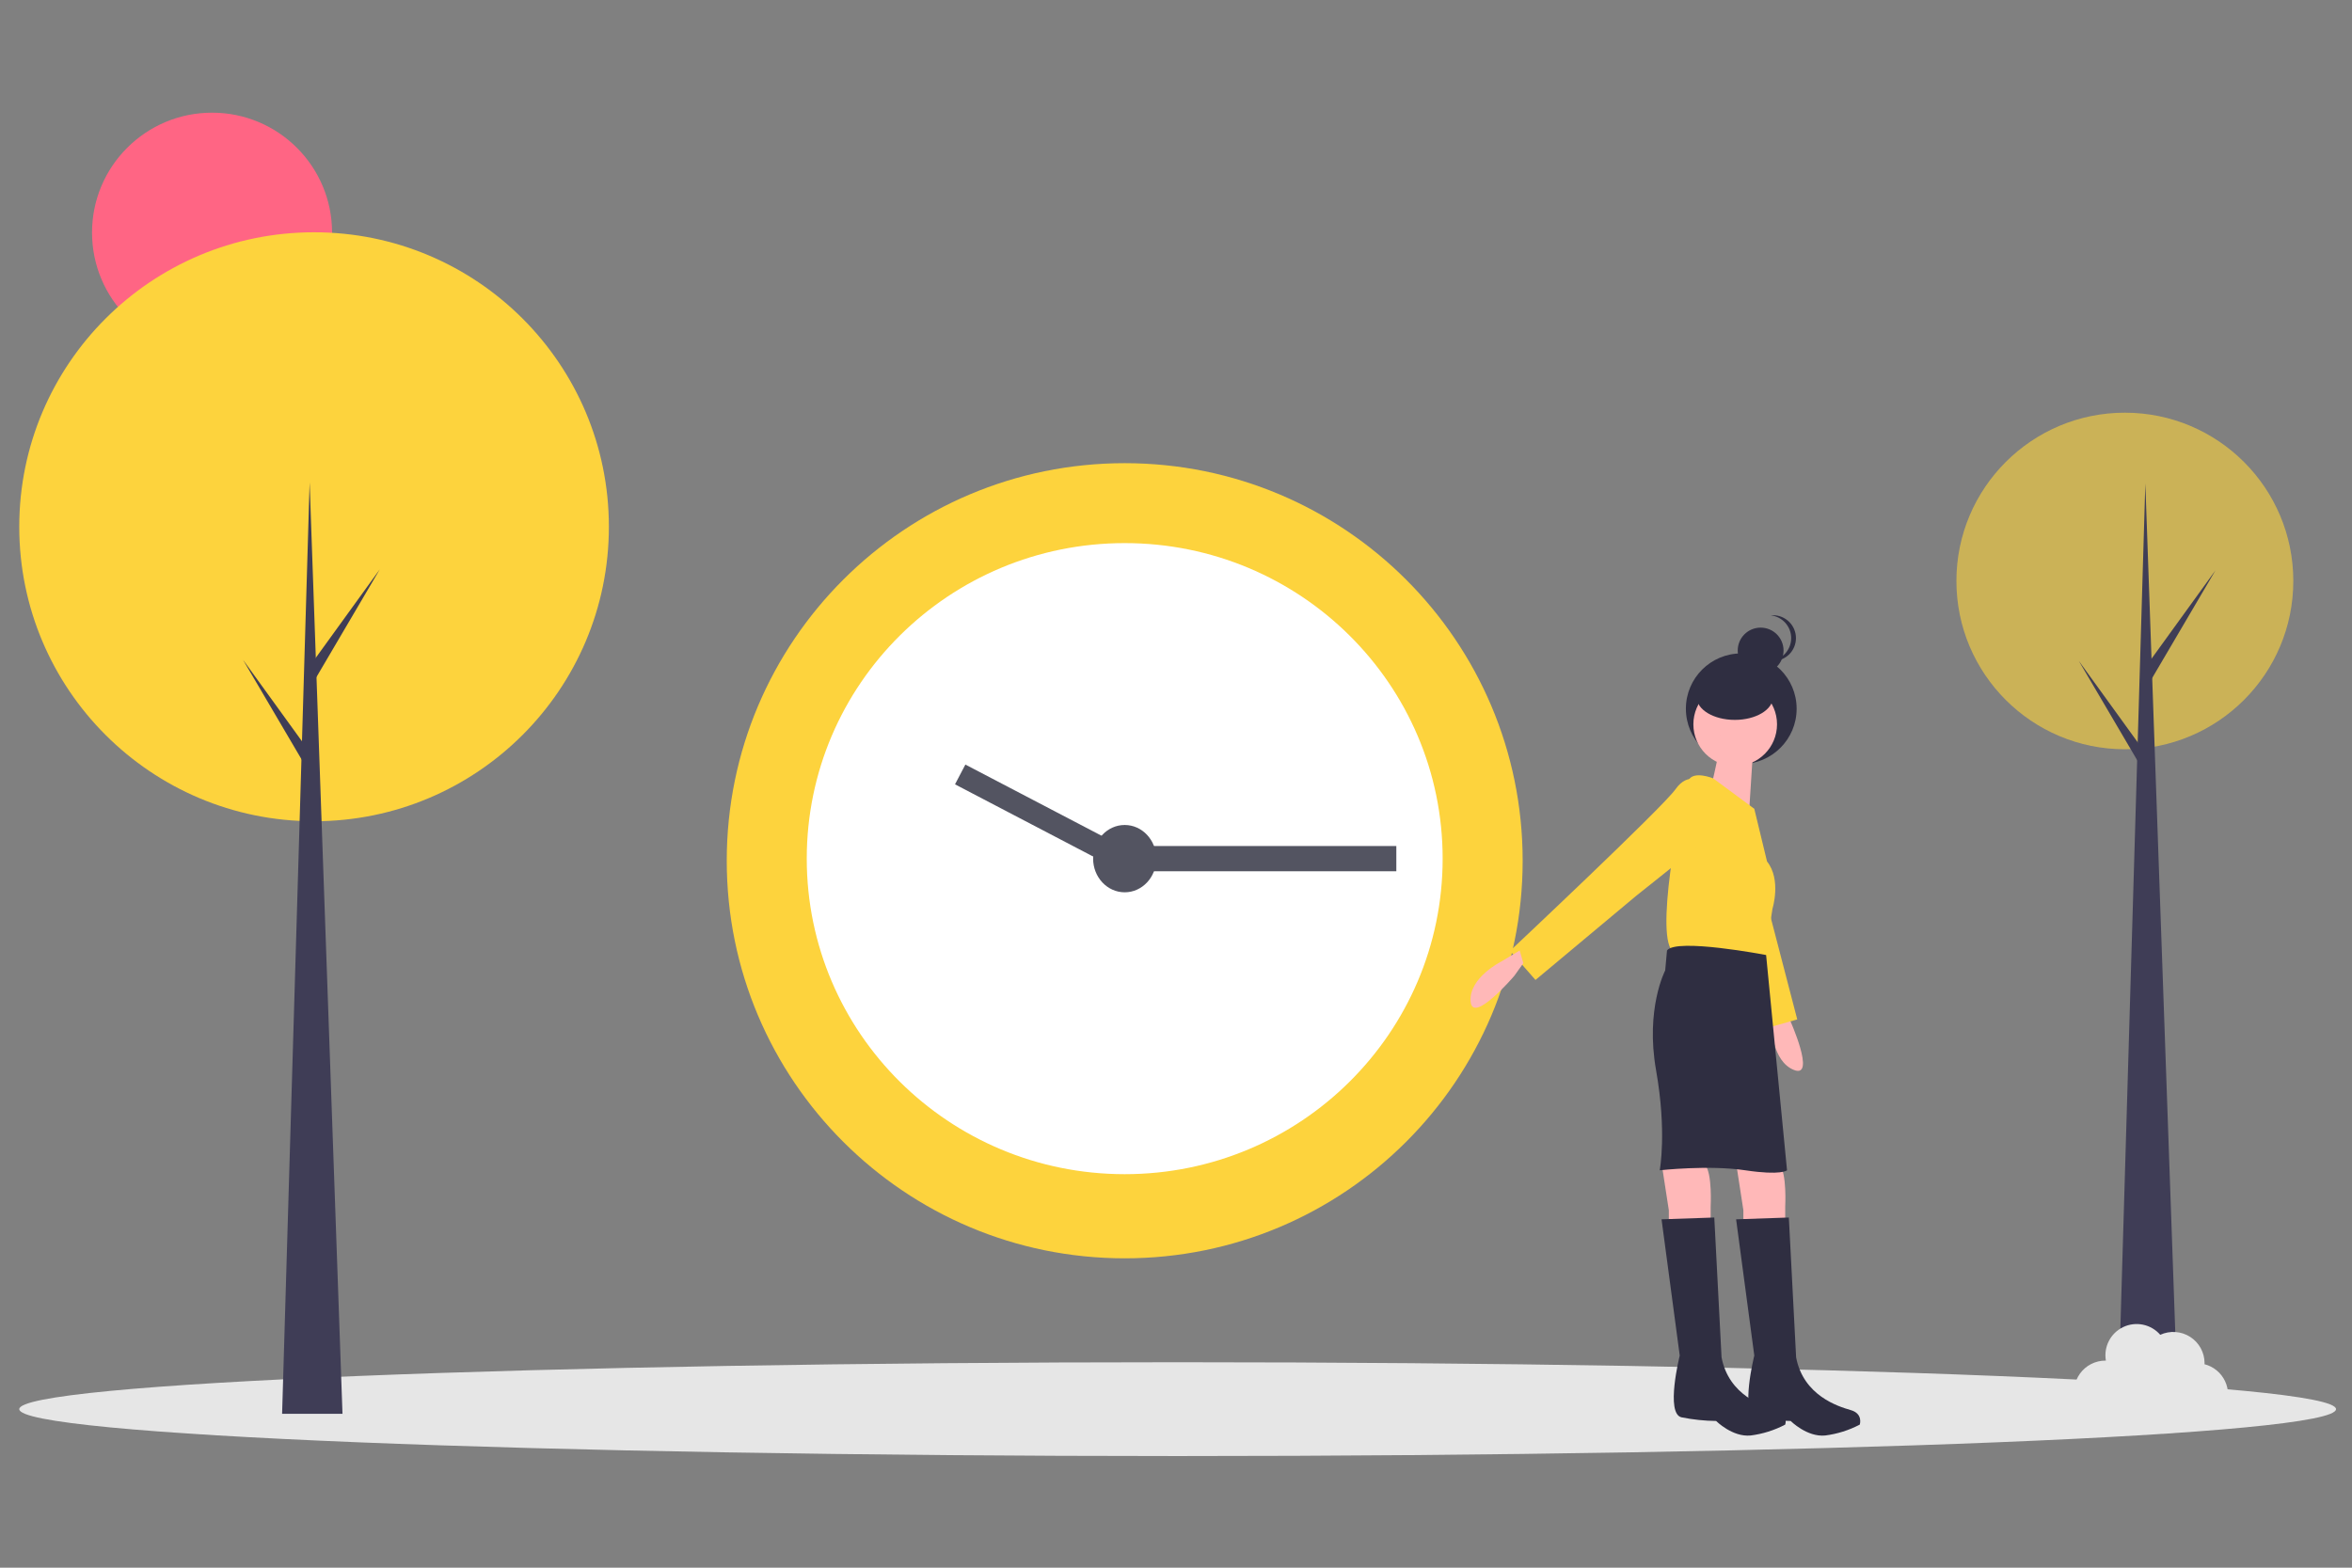 <svg width="480" height="320" viewBox="0 0 480 320" fill="none" xmlns="http://www.w3.org/2000/svg">
<rect x="0" y="0" width="480" height="320" fill="#808080" stroke="none"/>
<path d="M43.276 71.941C56.802 71.941 67.768 60.985 67.768 47.47C67.768 33.956 56.802 23 43.276 23C29.749 23 18.783 33.956 18.783 47.47C18.783 60.985 29.749 71.941 43.276 71.941Z" fill="#FF6584"/>
<path d="M240.336 297.214C370.899 297.214 476.742 292.927 476.742 287.639C476.742 282.35 370.899 278.063 240.336 278.063C109.773 278.063 3.93 282.35 3.93 287.639C3.93 292.927 109.773 297.214 240.336 297.214Z" fill="#E6E6E6"/>
<path d="M64.096 167.636C97.325 167.636 124.262 140.723 124.262 107.524C124.262 74.325 97.325 47.412 64.096 47.412C30.867 47.412 3.93 74.325 3.93 107.524C3.93 140.723 30.867 167.636 64.096 167.636Z" fill="#FDD33D"/>
<path d="M433.646 152.941C452.632 152.941 468.023 137.56 468.023 118.59C468.023 99.618 452.632 84.239 433.646 84.239C414.659 84.239 399.268 99.618 399.268 118.59C399.268 137.56 414.659 152.941 433.646 152.941Z" fill="#FDD33D" fill-opacity="0.6"/>
<path d="M69.896 288.585H57.572L63.19 98.471L69.896 288.585Z" fill="#3F3D56"/>
<path d="M64.277 134.502L77.507 116.215L64.096 139.028L62.646 136.494L64.277 134.502Z" fill="#3F3D56"/>
<path d="M62.827 152.97L49.598 134.684L63.009 157.496L64.459 154.962L62.827 152.97Z" fill="#3F3D56"/>
<path d="M444.528 288.784H432.206L437.824 98.671L444.528 288.784Z" fill="#3F3D56"/>
<path d="M438.91 134.701L452.14 116.415L438.729 139.229L437.28 136.693L438.91 134.701Z" fill="#3F3D56"/>
<path d="M437.46 153.17L424.232 134.883L437.643 157.696L439.093 155.162L437.46 153.17Z" fill="#3F3D56"/>
<path d="M363.714 205.366L365.269 208.154C365.269 208.154 370.671 220.146 366.153 218.418C361.633 216.69 361.473 209.229 361.473 209.229L361.049 204.926L363.714 205.366Z" fill="#FFB8B8"/>
<path d="M355.36 155.958C361.6 155.958 366.661 150.903 366.661 144.667C366.661 138.432 361.6 133.377 355.36 133.377C349.118 133.377 344.059 138.432 344.059 144.667C344.059 150.903 349.118 155.958 355.36 155.958Z" fill="#2F2E41"/>
<path d="M354.308 237.398L355.792 247.038V250.004H364.328V246.296C364.328 246.296 364.699 239.622 363.215 237.768C361.73 235.914 354.308 237.398 354.308 237.398Z" fill="#FFB8B8"/>
<path d="M339.091 237.398L340.576 247.038V250.004H349.112V246.296C349.112 246.296 349.483 239.622 347.999 237.768C346.514 235.914 339.091 237.398 339.091 237.398Z" fill="#FFB8B8"/>
<path d="M344.835 159.957C344.835 159.957 341.553 161.686 343.795 165.619C346.038 169.552 359.194 210.238 359.194 210.238L366.785 208.085L360.091 182.354L356.257 166.182L344.835 159.957Z" fill="#FDD33D"/>
<path d="M354.122 156.378C358.837 156.378 362.658 152.56 362.658 147.85C362.658 143.139 358.837 139.321 354.122 139.321C349.408 139.321 345.587 143.139 345.587 147.85C345.587 152.56 349.408 156.378 354.122 156.378Z" fill="#FFB8B8"/>
<path d="M358.019 149.148L356.905 166.575L349.113 161.013C349.113 161.013 351.71 150.631 350.967 149.889L358.019 149.148Z" fill="#FFB8B8"/>
<path d="M358.019 165.092L349.623 158.88C349.623 158.88 345.772 157.306 344.658 159.159C343.545 161.013 337.978 188.452 340.947 193.643C340.947 193.643 356.906 196.98 360.246 195.126L361.731 185.485C361.731 185.485 363.586 179.553 360.617 175.845L358.019 165.092Z" fill="#FDD33D"/>
<path d="M347.508 159.613C347.508 159.613 344.539 157.389 341.942 161.097C339.343 164.804 308.168 194.098 308.168 194.098L313.365 200.031L333.777 182.974L346.766 172.591L347.508 159.613Z" fill="#FDD33D"/>
<path d="M360.431 194.941C360.431 194.941 342.06 191.418 340.205 194.014L339.834 198.093C339.834 198.093 335.751 205.879 337.978 218.486C340.205 231.094 338.72 238.88 338.72 238.88C338.72 238.88 348.741 237.767 356.164 238.88C363.585 239.993 364.699 238.88 364.699 238.88L360.431 194.941Z" fill="#2F2E41"/>
<path d="M365.07 248.522L354.308 248.891L358.019 276.701C358.019 276.701 355.05 288.567 358.39 289.309C360.712 289.777 363.073 290.026 365.441 290.051C365.441 290.051 368.782 293.387 372.493 293.016C374.957 292.702 377.346 291.949 379.544 290.792C379.544 290.792 380.286 288.567 377.689 287.825C375.091 287.084 368.039 284.859 366.555 277.072L365.07 248.522Z" fill="#2F2E41"/>
<path d="M349.855 248.522L339.091 248.891L342.803 276.701C342.803 276.701 339.834 288.567 343.173 289.309C345.496 289.777 347.857 290.026 350.226 290.051C350.226 290.051 353.565 293.387 357.277 293.016C359.741 292.702 362.129 291.949 364.329 290.792C364.329 290.792 365.07 288.567 362.473 287.825C359.874 287.084 352.823 284.859 351.338 277.072L349.855 248.522Z" fill="#2F2E41"/>
<path d="M359.312 137.456C361.895 137.456 363.989 135.364 363.989 132.785C363.989 130.204 361.895 128.112 359.312 128.112C356.73 128.112 354.637 130.204 354.637 132.785C354.637 135.364 356.73 137.456 359.312 137.456Z" fill="#2F2E41"/>
<path d="M365.548 130.253C365.548 129.098 365.12 127.984 364.345 127.127C363.572 126.269 362.508 125.727 361.359 125.607C361.52 125.59 361.683 125.582 361.846 125.582C363.086 125.582 364.275 126.074 365.152 126.95C366.029 127.826 366.521 129.014 366.521 130.253C366.521 131.493 366.029 132.681 365.152 133.557C364.275 134.433 363.086 134.926 361.846 134.926C361.683 134.926 361.52 134.917 361.359 134.901C362.508 134.779 363.572 134.239 364.345 133.38C365.12 132.522 365.548 131.408 365.548 130.253Z" fill="#2F2E41"/>
<path d="M354.044 146.946C358.349 146.946 361.838 144.854 361.838 142.273C361.838 139.693 358.349 137.601 354.044 137.601C349.741 137.601 346.252 139.693 346.252 142.273C346.252 144.854 349.741 146.946 354.044 146.946Z" fill="#2F2E41"/>
<path d="M449.9 278.469C449.902 278.4 449.911 278.332 449.911 278.263C449.912 277.193 449.644 276.141 449.132 275.202C448.619 274.262 447.878 273.467 446.977 272.89C446.076 272.311 445.044 271.97 443.977 271.895C442.908 271.82 441.839 272.015 440.866 272.462C439.953 271.409 438.721 270.685 437.356 270.399C435.991 270.114 434.571 270.284 433.311 270.882C432.053 271.481 431.026 272.475 430.387 273.713C429.747 274.951 429.532 276.364 429.775 277.736C429.742 277.735 429.711 277.731 429.678 277.731C428.661 277.729 427.658 277.97 426.753 278.434C425.847 278.897 425.066 279.571 424.474 280.397C423.882 281.223 423.495 282.178 423.347 283.183C423.199 284.188 423.293 285.215 423.622 286.177C423.95 287.138 424.504 288.007 425.236 288.712C425.97 289.417 426.86 289.938 427.834 290.229C428.808 290.521 429.838 290.576 430.838 290.39C431.838 290.204 432.779 289.782 433.583 289.159C434.09 290.147 434.847 290.984 435.776 291.59C436.707 292.196 437.78 292.549 438.888 292.615C439.997 292.68 441.103 292.456 442.098 291.963C443.094 291.47 443.943 290.727 444.563 289.806C445.324 290.36 446.196 290.737 447.119 290.914C448.044 291.09 448.994 291.06 449.905 290.827C450.816 290.593 451.663 290.162 452.388 289.564C453.112 288.964 453.695 288.214 454.096 287.364C454.496 286.513 454.704 285.586 454.703 284.647C454.703 283.707 454.495 282.78 454.093 281.93C453.693 281.08 453.109 280.329 452.384 279.731C451.659 279.132 450.811 278.702 449.9 278.469Z" fill="#E6E6E6"/>
<path d="M229.53 256.852C274.385 256.852 310.747 220.518 310.747 175.698C310.747 130.877 274.385 94.544 229.53 94.544C184.676 94.544 148.315 130.877 148.315 175.698C148.315 220.518 184.676 256.852 229.53 256.852Z" fill="#FDD33D"/>
<path d="M229.53 239.676C265.367 239.676 294.418 210.84 294.418 175.269C294.418 139.696 265.367 110.86 229.53 110.86C193.695 110.86 164.644 139.696 164.644 175.269C164.644 210.84 193.695 239.676 229.53 239.676Z" fill="white"/>
<path d="M284.965 172.692H233.398V177.844H284.965V172.692Z" fill="#535461"/>
<path d="M229.459 173.025L197.016 156.065L194.899 160.1L227.343 177.06L229.459 173.025Z" fill="#535461"/>
<path d="M310.886 196.609L309.03 199.205C309.03 199.205 300.493 209.217 300.122 204.397C299.752 199.576 306.432 196.239 306.432 196.239L310.143 194.014L310.886 196.609Z" fill="#FFB8B8"/>
<path d="M229.53 182.138C233.091 182.138 235.976 179.062 235.976 175.269C235.976 171.474 233.091 168.398 229.53 168.398C225.971 168.398 223.085 171.474 223.085 175.269C223.085 179.062 225.971 182.138 229.53 182.138Z" fill="#535461"/>
</svg>
